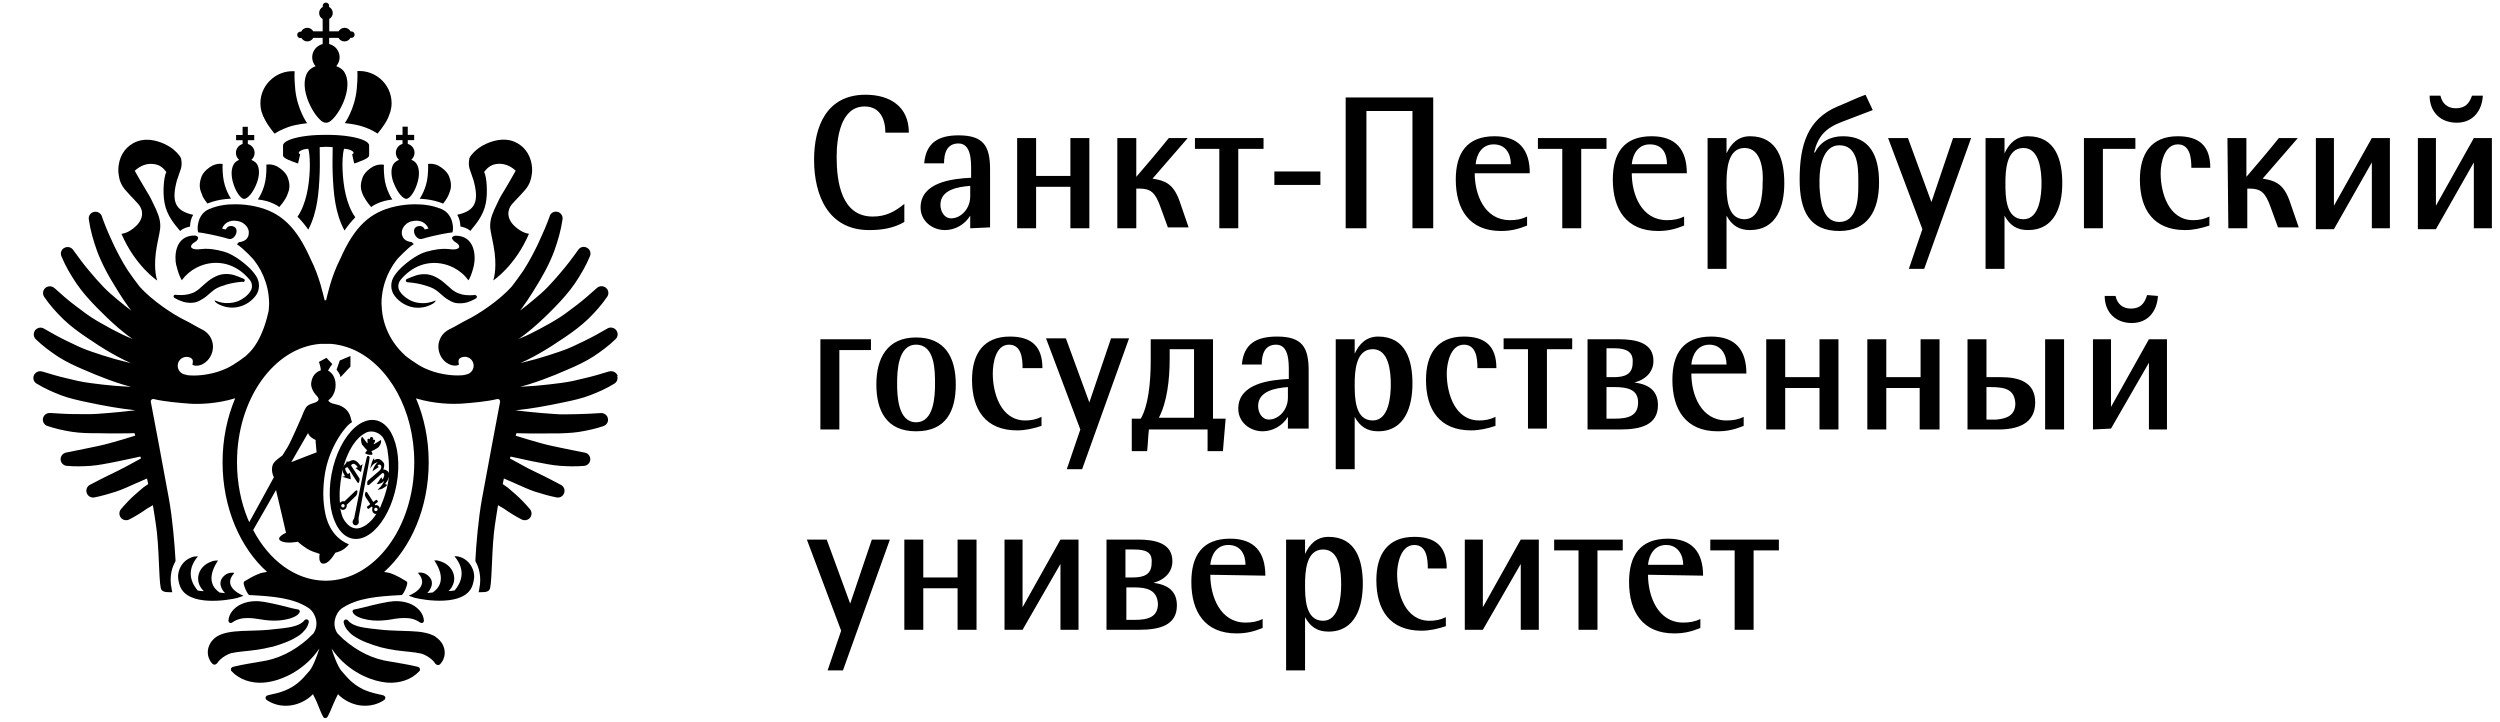 <svg width="284" height="82" viewBox="0 0 284 82" fill="none" xmlns="http://www.w3.org/2000/svg">
<path d="M100.579 15.068C100.579 13.53 99.964 12.095 98.221 12.095C95.453 12.095 95.043 15.785 95.043 17.835C95.043 20.602 95.555 24.6 99.144 24.6C100.579 24.6 101.604 24.087 102.732 23.165V25.215C101.502 25.933 100.169 26.137 98.734 26.137C94.12 26.137 92.479 22.242 92.479 18.142C92.479 14.35 93.915 10.762 98.323 10.762C101.092 10.762 103.245 12.095 103.245 15.068H100.579ZM110.217 25.933V24.497C109.601 25.523 108.474 26.137 107.346 26.137C105.91 26.137 104.578 25.113 104.578 23.575C104.578 20.705 108.166 20.295 110.319 20.192V19.27C110.319 18.245 110.319 16.297 108.884 16.297C107.551 16.297 107.243 17.425 107.243 18.552H104.988C105.193 16.195 106.628 15.375 108.884 15.375C111.754 15.375 112.472 16.605 112.472 19.27V25.83L110.217 25.933ZM110.217 21.115C108.884 21.218 106.833 21.525 106.833 23.267C106.833 23.985 107.243 24.805 108.064 24.805C108.371 24.805 108.679 24.703 108.884 24.6C109.704 24.19 110.217 23.267 110.217 22.345V21.115ZM121.597 25.933V21.218H117.701V25.933H115.548V15.682H117.701V19.988H121.597V15.682H123.75V25.933H121.597ZM126.928 15.682H129.082V20.09C130.312 18.655 131.542 17.22 132.773 15.682H134.926L130.927 20.295C132.26 20.5 133.285 20.808 134.003 22.858L135.028 25.83H132.67L131.85 23.575C131.235 21.832 130.722 21.422 129.389 21.422H129.082V25.933H126.928V15.682ZM140.667 16.913V25.933H138.514V16.913H135.746V15.682H143.538V16.913H140.667ZM144.768 19.475H149.997V21.012H144.768V19.475ZM160.455 25.933V12.607H155.226V25.933H152.868V11.07H162.813V25.933H160.455ZM167.529 19.68C167.529 22.14 168.657 25.01 171.528 25.01C172.245 25.01 172.861 24.907 173.476 24.6V25.625C172.451 26.035 171.63 26.24 170.502 26.24C166.914 26.24 165.376 23.78 165.376 20.398C165.376 17.425 166.606 15.477 169.785 15.477C172.553 15.477 173.783 17.015 173.783 19.68H167.529ZM169.682 16.4C168.349 16.4 167.734 17.527 167.632 18.655H171.63C171.63 17.425 171.015 16.4 169.682 16.4ZM179.627 16.913V25.933H177.474V16.913H174.706V15.682H182.498V16.913H179.627ZM185.369 19.68C185.369 22.14 186.497 25.01 189.367 25.01C190.085 25.01 190.7 24.907 191.315 24.6V25.625C190.29 26.035 189.47 26.24 188.342 26.24C184.754 26.24 183.216 23.78 183.216 20.398C183.216 17.425 184.446 15.477 187.625 15.477C190.393 15.477 191.623 17.015 191.623 19.68H185.369ZM187.419 16.4C186.087 16.4 185.471 17.527 185.369 18.655H189.367C189.367 17.425 188.855 16.4 187.419 16.4ZM198.8 26.137C197.57 26.137 196.749 25.625 196.134 24.497V30.545H193.981V15.682H196.134V17.425C196.647 16.297 197.467 15.477 198.8 15.477C201.978 15.477 202.696 18.245 202.696 20.808C202.696 23.37 201.876 26.137 198.8 26.137ZM198.185 16.81C196.237 16.81 196.134 19.372 196.134 20.808C196.134 22.242 196.134 24.907 198.185 24.907C200.03 24.907 200.235 22.14 200.235 20.808C200.338 19.475 200.133 16.81 198.185 16.81ZM212.744 12.505L209.258 13.838C207.31 14.555 206.489 15.58 206.079 17.323H206.182C206.797 16.093 207.925 15.477 209.36 15.477C212.436 15.477 213.461 17.733 213.461 20.705C213.461 23.985 212.128 26.24 208.95 26.24C205.567 26.24 204.439 23.985 204.439 20.398C204.439 16.4 205.362 13.53 208.745 12.095C209.77 11.685 210.796 11.172 211.923 10.762L212.744 12.505ZM208.95 25.215C210.898 25.215 211.103 22.755 211.103 21.218V20.398C211.103 18.86 211.001 16.503 208.95 16.503C207.105 16.503 206.695 18.962 206.695 20.398V21.218C206.797 22.755 207.002 25.215 208.95 25.215ZM218.588 30.545H216.845L218.383 26.035L214.487 15.682H216.742L219.408 22.96L221.869 15.682H223.919L218.588 30.545ZM230.378 26.137C229.148 26.137 228.328 25.625 227.713 24.497V30.545H225.56V15.682H227.713V17.425C228.225 16.297 229.045 15.477 230.378 15.477C233.557 15.477 234.274 18.245 234.274 20.808C234.274 23.37 233.454 26.137 230.378 26.137ZM229.866 16.81C227.918 16.81 227.815 19.372 227.815 20.808C227.815 22.242 227.815 24.907 229.866 24.907C231.711 24.907 231.916 22.14 231.916 20.808C231.916 19.475 231.711 16.81 229.866 16.81ZM242.579 15.682V16.913H238.888V25.933H236.735V15.682H242.579ZM248.936 19.065C248.936 18.04 248.833 16.4 247.398 16.4C245.86 16.4 245.45 18.552 245.45 19.68C245.45 21.935 246.373 25.01 249.141 25.01C249.756 25.01 250.371 24.907 250.986 24.6V25.625C250.063 25.933 249.141 26.137 248.218 26.137C244.63 26.137 243.092 23.78 243.092 20.398C243.092 17.527 244.322 15.477 247.398 15.477C249.858 15.477 251.089 16.605 251.089 19.065H248.936ZM253.037 15.682H255.19V20.09C256.42 18.655 257.651 17.22 258.881 15.682H261.034L257.035 20.295C258.368 20.5 259.393 20.808 260.111 22.858L261.136 25.83H258.778L257.958 23.575C257.343 21.832 256.83 21.422 255.497 21.422H255.292V25.933H253.139L253.037 15.682ZM263.084 25.933V15.682H265.135V23.37L269.441 15.682H271.492V25.933H269.441V18.45L265.135 26.035H263.084M274.67 25.933V15.682H276.721V23.37L281.027 15.682H283.077V25.933H281.027V18.45L276.721 26.035H274.67V25.933ZM282.052 10.865C281.949 12.607 280.924 13.94 279.079 13.94C277.233 13.94 276.003 12.71 276.003 10.865H277.233C277.438 11.787 278.053 12.3 278.976 12.3C280.001 12.3 280.514 11.787 280.822 10.865H282.052ZM98.939 38.54V39.77H95.35V48.79H93.197V38.54H98.939ZM104.065 48.995C100.682 48.995 99.554 46.638 99.554 43.665C99.554 40.693 100.784 38.335 104.065 38.335C107.346 38.335 108.576 40.59 108.576 43.665C108.576 46.74 107.448 48.995 104.065 48.995ZM104.065 39.155C102.014 39.155 101.912 42.127 101.912 43.562C101.912 44.998 102.014 47.97 104.065 47.97C106.115 47.97 106.218 44.998 106.218 43.562C106.218 42.127 106.218 39.155 104.065 39.155ZM116.163 41.82C116.163 40.795 116.061 39.155 114.625 39.155C113.087 39.155 112.78 41.307 112.78 42.435C112.78 44.69 113.702 47.765 116.471 47.765C117.086 47.765 117.701 47.663 118.316 47.355V48.38C117.393 48.688 116.471 48.892 115.548 48.892C111.96 48.892 110.422 46.535 110.422 43.153C110.422 40.282 111.652 38.233 114.728 38.233C117.188 38.233 118.419 39.36 118.419 41.82H116.163ZM122.93 53.3H121.187L122.725 48.79L118.829 38.438H121.084L123.75 45.715L126.211 38.438H128.261L122.93 53.3ZM130.517 48.79C130.414 49.61 130.414 50.43 130.312 51.25H128.569V47.56H129.594C130.414 46.125 130.722 43.665 130.722 40.898V38.54H137.796V47.56H139.232L138.924 51.25H137.181V48.79H130.517ZM132.875 39.667V40.795C132.875 43.153 132.567 45.715 131.645 47.458H135.643V39.667H132.875ZM146.306 48.79V47.355C145.691 48.38 144.563 48.995 143.435 48.995C142 48.995 140.667 47.97 140.667 46.432C140.667 43.562 144.256 43.153 146.409 43.05V42.127C146.409 41.102 146.409 39.155 144.973 39.155C143.64 39.155 143.333 40.282 143.333 41.41H141.077C141.282 39.053 142.718 38.233 145.076 38.233C147.947 38.233 148.664 39.462 148.664 42.127V48.688H146.306V48.79ZM146.306 43.972C144.973 44.075 142.923 44.383 142.923 46.125C142.923 46.843 143.333 47.663 144.153 47.663C144.461 47.663 144.768 47.56 144.973 47.458C145.793 47.047 146.306 46.125 146.306 45.203V43.972ZM156.559 48.995C155.328 48.995 154.508 48.483 153.893 47.355V53.3H151.74V38.54H153.893V40.18C154.406 39.053 155.226 38.233 156.559 38.233C159.737 38.233 160.455 41 160.455 43.562C160.455 46.125 159.635 48.995 156.559 48.995ZM155.944 39.667C153.996 39.667 153.893 42.23 153.893 43.665C153.893 45.1 153.893 47.765 155.944 47.765C157.789 47.765 157.994 44.998 157.994 43.665C157.994 42.23 157.789 39.667 155.944 39.667ZM167.837 41.82C167.837 40.795 167.734 39.155 166.299 39.155C164.761 39.155 164.351 41.307 164.351 42.435C164.351 44.69 165.274 47.765 168.042 47.765C168.657 47.765 169.272 47.663 169.887 47.355V48.38C168.965 48.688 168.042 48.892 167.119 48.892C163.531 48.892 161.993 46.535 161.993 43.153C161.993 40.282 163.223 38.233 166.299 38.233C168.76 38.233 169.99 39.36 169.99 41.82H167.837ZM175.731 39.667V48.688H173.578V39.667H170.81V38.438H178.602V39.667H175.731ZM184.036 48.79H180.345V38.54H183.934C185.882 38.54 187.83 38.95 187.83 41C187.83 42.127 187.112 43.05 185.677 43.46C187.419 43.665 188.342 44.485 188.342 46.023C188.342 48.278 186.394 48.79 184.036 48.79ZM183.421 39.565H182.498V42.845H183.318C184.549 42.845 185.471 42.538 185.471 41.205C185.574 39.975 184.754 39.565 183.421 39.565ZM183.421 43.972H182.498V47.56H183.421C184.959 47.56 186.087 47.252 186.087 45.715C186.087 44.28 184.959 43.972 183.421 43.972ZM192.136 42.435C192.136 44.895 193.264 47.765 196.134 47.765C196.852 47.765 197.467 47.663 198.082 47.355V48.38C197.057 48.79 196.237 48.995 195.109 48.995C191.521 48.995 189.983 46.535 189.983 43.153C189.983 40.18 191.213 38.233 194.391 38.233C197.16 38.233 198.39 39.77 198.39 42.435H192.136ZM194.186 39.155C192.853 39.155 192.238 40.282 192.136 41.41H196.134C196.134 40.282 195.519 39.155 194.186 39.155ZM206.695 48.79V44.075H202.799V48.79H200.645V38.54H202.799V42.845H206.695V38.54H208.848V48.79H206.695ZM218.075 48.79V44.075H214.282V48.79H212.128V38.54H214.282V42.845H218.178V38.54H220.331V48.79H218.075ZM225.662 38.54V42.845H227.302C229.456 42.845 231.199 43.46 231.199 45.715C231.199 48.175 229.148 48.79 226.995 48.79H223.509V38.54H225.662ZM226.072 43.972H225.662V47.663H226.79C228.02 47.56 228.943 47.15 228.943 45.818C228.84 44.178 227.713 43.972 226.072 43.972ZM232.326 38.54H234.479V48.79H232.326V38.54ZM237.76 48.79V38.54H239.811V46.227L244.117 38.54H246.167V48.79H244.117V41.205L239.811 48.688L237.76 48.79ZM245.142 33.62C245.04 35.362 244.014 36.695 242.169 36.695C240.323 36.695 239.093 35.465 239.093 33.62H240.323C240.528 34.542 241.144 35.055 242.066 35.055C243.092 35.055 243.604 34.542 243.912 33.517L245.142 33.62ZM95.76 76.157H94.017L95.555 71.647L91.659 61.295H93.915L96.581 68.573L99.041 61.295H101.092L95.76 76.157ZM108.781 71.545V66.83H104.885V71.545H102.732V61.295H104.885V65.6H108.781V61.295H110.934V71.545H108.781ZM114.113 71.545V61.295H116.163V68.983L120.469 61.295H122.52V71.545H120.469V64.062L116.163 71.545H114.113ZM129.389 71.545H125.698V61.295H129.287C131.235 61.295 133.183 61.705 133.183 63.755C133.183 64.882 132.465 65.805 131.03 66.215C132.773 66.42 133.695 67.24 133.695 68.778C133.695 71.032 131.747 71.545 129.389 71.545ZM128.774 62.422H127.851V65.6H128.671C129.902 65.6 130.825 65.293 130.825 63.96C130.927 62.73 130.209 62.422 128.774 62.422ZM128.877 66.728H127.954V70.418H128.877C130.414 70.418 131.542 70.11 131.542 68.573C131.44 67.035 130.312 66.728 128.877 66.728ZM137.489 65.293C137.489 67.752 138.617 70.725 141.487 70.725C142.205 70.725 142.82 70.623 143.435 70.315V71.34C142.41 71.75 141.59 71.955 140.462 71.955C136.874 71.955 135.336 69.495 135.336 66.112C135.336 63.14 136.566 61.193 139.744 61.193C142.513 61.193 143.743 62.73 143.743 65.395L137.489 65.293ZM139.539 61.91C138.206 61.91 137.591 63.038 137.489 64.165H141.487C141.487 63.038 140.975 61.91 139.539 61.91ZM150.92 71.75C149.689 71.75 148.869 71.237 148.254 70.11V76.157H146.101V61.295H148.254V62.935C148.767 61.807 149.587 60.987 150.92 60.987C154.098 60.987 154.816 63.755 154.816 66.317C154.816 68.88 153.996 71.75 150.92 71.75ZM150.305 62.422C148.357 62.422 148.254 64.985 148.254 66.42C148.254 67.855 148.254 70.52 150.305 70.52C152.15 70.52 152.355 67.752 152.355 66.42C152.355 65.088 152.253 62.422 150.305 62.422ZM162.198 64.575C162.198 63.55 162.095 61.91 160.66 61.91C159.122 61.91 158.712 64.062 158.712 65.19C158.712 67.445 159.635 70.52 162.403 70.52C163.018 70.52 163.633 70.418 164.248 70.11V71.135C163.326 71.442 162.403 71.647 161.48 71.647C157.892 71.647 156.354 69.29 156.354 65.907C156.354 63.038 157.584 60.987 160.66 60.987C163.121 60.987 164.351 62.115 164.351 64.575H162.198ZM166.401 71.545V61.295H168.452V68.983L172.758 61.295H174.809V71.545H172.758V64.062L168.452 71.545H166.401ZM181.473 62.525V71.545H179.32V62.525H176.552V61.295H184.344V62.525H181.473ZM187.214 65.293C187.214 67.752 188.342 70.725 191.213 70.725C191.931 70.725 192.546 70.623 193.161 70.315V71.34C192.136 71.75 191.315 71.955 190.188 71.955C186.599 71.955 185.061 69.495 185.061 66.112C185.061 63.14 186.292 61.193 189.47 61.193C192.238 61.193 193.469 62.73 193.469 65.395L187.214 65.293ZM189.265 61.91C187.932 61.91 187.317 63.038 187.214 64.165H191.213C191.213 63.038 190.598 61.91 189.265 61.91ZM199.21 62.525V71.545H197.057V62.525H194.289V61.295H202.081V62.525H199.21Z" fill="black"/>
<path d="M29.948 13.274C29.969 13.335 30 13.386 30.02 13.438C30.44 14.329 31.199 15.18 31.199 15.18C31.199 15.18 31.199 15.18 31.209 15.18C31.209 15.18 31.322 15.098 31.537 14.975C31.609 14.934 31.701 14.883 31.804 14.832C32.05 14.709 32.358 14.575 32.747 14.432C33.67 14.104 34.89 14.002 34.89 14.002C34.89 14.002 33.752 12.413 33.537 10.117C33.414 8.815 33.465 8.139 33.475 8.098C33.393 8.098 33.321 8.087 33.239 8.087C32.368 8.087 31.578 8.395 30.953 8.897C30.933 8.907 30.922 8.918 30.902 8.938C30.092 9.604 29.579 10.619 29.579 11.746C29.579 12.064 29.62 12.361 29.702 12.659C29.764 12.843 29.846 13.079 29.928 13.284L29.948 13.274Z" fill="black"/>
<path d="M51.94 24.395C52.309 24.989 52.299 25.727 52.299 25.727C52.299 25.727 53.058 25.861 53.427 26.23C53.427 26.23 53.488 26.168 53.488 26.158C53.991 25.533 54.924 24.518 55.2 23.032C55.416 21.822 55.283 20.131 55.026 19.598C55.026 19.578 55.006 19.547 54.995 19.537C55.242 19.26 55.641 18.604 56.739 18.604C57.149 18.604 57.507 18.716 57.805 18.85C58.287 19.085 58.584 19.393 58.584 19.393C58.584 19.393 57.63 21.095 57.128 21.894C56.872 22.304 56.687 22.632 56.175 23.759C55.744 24.703 55.631 25.328 55.703 26.004C55.764 26.568 56.062 27.654 56.195 28.741C56.441 30.832 56.031 31.847 56.031 31.847C56.031 31.847 56.041 31.847 56.051 31.826V31.847C56.051 31.847 58.533 30.207 60.091 26.558C60.091 26.558 60.081 26.558 60.071 26.558C59.783 26.506 59.548 26.424 59.343 26.322C59.138 26.22 58.953 26.086 58.758 25.943C57.374 24.887 57.682 23.759 58.133 23.227C58.266 23.073 58.389 22.929 58.533 22.786C58.881 22.417 59.261 22.038 59.65 21.576C60.153 20.992 60.327 20.408 60.399 19.895C60.419 19.721 60.45 19.537 60.45 19.362C60.45 17.825 59.702 16.779 58.758 16.256C58.44 16.082 58.102 15.959 57.764 15.908C56.697 15.723 55.406 16.123 54.452 16.769C54.093 17.015 53.488 17.558 53.324 17.979C53.119 19.014 53.427 19.28 53.745 20.346C53.745 20.367 53.765 20.387 53.775 20.408C54.432 22.786 54.093 23.944 51.94 24.395Z" fill="black"/>
<path d="M41.308 22.273C41.585 22.868 42.098 23.442 42.098 23.442L42.169 23.514C42.169 23.514 42.446 23.267 43.184 22.98C43.789 22.745 44.569 22.663 44.569 22.663C44.569 22.663 43.8 21.597 43.656 20.07C43.574 19.178 43.605 18.716 43.615 18.716C43.615 18.716 43.605 18.716 43.595 18.716C43.205 18.645 42.805 18.716 42.436 18.891C42.18 19.034 41.954 19.188 41.77 19.362C41.442 19.66 41.216 19.988 41.134 20.336C41.001 20.715 40.949 21.125 41.031 21.556C41.031 21.597 41.175 22.038 41.288 22.284L41.308 22.273Z" fill="black"/>
<path d="M44.692 20.695C45.02 21.617 45.573 22.386 45.994 22.55C46.055 22.581 46.117 22.591 46.178 22.591C46.619 22.54 47.193 21.658 47.47 20.582C47.737 19.578 47.552 18.727 47.111 18.368C47.009 18.296 46.896 18.224 46.783 18.173C46.763 18.173 46.742 18.163 46.722 18.153C46.937 17.958 47.091 17.681 47.091 17.363C47.091 16.872 46.773 16.472 46.322 16.349V15.918H47.05V15.324H46.322V14.391H45.727V15.324H44.989V15.918H45.727V16.349C45.286 16.472 44.968 16.872 44.968 17.363C44.968 17.671 45.102 17.958 45.327 18.153C45.153 18.235 44.989 18.337 44.845 18.46C44.435 18.85 44.333 19.711 44.681 20.695H44.692Z" fill="black"/>
<path d="M47.675 22.581C47.675 22.581 48.977 22.581 50.279 23.104C50.3 23.104 50.32 23.124 50.341 23.134C50.515 22.909 50.771 22.56 50.935 22.201C51.048 21.956 51.181 21.515 51.192 21.474C51.274 21.043 51.222 20.633 51.089 20.254C51.007 19.905 50.782 19.578 50.453 19.28C50.269 19.116 50.043 18.952 49.787 18.809C49.418 18.634 49.018 18.563 48.629 18.624C48.629 18.624 48.67 19.096 48.587 19.977C48.444 21.515 47.675 22.57 47.675 22.57C47.675 22.57 47.685 22.57 47.696 22.57L47.675 22.581Z" fill="black"/>
<path d="M39.196 13.991C39.196 13.991 40.416 14.094 41.339 14.422C41.728 14.555 42.046 14.698 42.282 14.822C42.385 14.873 42.467 14.924 42.549 14.965C42.774 15.088 42.877 15.17 42.877 15.17H42.887C42.887 15.17 43.656 14.309 44.066 13.428C44.087 13.376 44.117 13.325 44.138 13.264C44.22 13.059 44.302 12.823 44.363 12.638C44.435 12.351 44.486 12.044 44.486 11.726C44.486 10.598 43.974 9.584 43.164 8.917C43.154 8.907 43.133 8.897 43.113 8.876C42.487 8.374 41.688 8.067 40.826 8.067C40.744 8.067 40.672 8.067 40.59 8.077C40.601 8.118 40.652 8.794 40.529 10.096C40.314 12.392 39.175 13.981 39.175 13.981L39.196 13.991Z" fill="black"/>
<path d="M40.006 17.517C40.006 17.517 40.15 18.235 40.232 18.552H40.324C40.867 18.337 41.934 18.009 41.934 17.661V16.523C41.934 16.318 41.729 16.123 41.359 15.949C40.611 15.601 39.196 15.354 37.587 15.324H36.654C34.993 15.334 33.506 15.59 32.737 15.949C32.368 16.123 32.153 16.318 32.153 16.523V17.661C32.153 18.02 33.229 18.337 33.773 18.552H33.865C33.947 18.235 34.101 17.517 34.101 17.517C34.101 17.517 33.988 17.466 33.957 17.425C33.895 17.282 34.008 17.2 34.213 17.087C34.418 16.974 34.746 16.913 35.023 16.902C35.198 17.527 35.218 18.512 35.187 19.352C35.116 21.043 34.798 23.175 33.793 24.62C34.172 24.989 34.593 25.471 35.023 26.086C36.059 24.087 36.223 21.904 36.315 19.66C36.356 18.665 36.315 17.507 36.315 16.718C36.407 16.718 36.736 16.677 37.053 16.677C37.371 16.677 37.689 16.718 37.792 16.718C37.792 17.507 37.751 18.665 37.792 19.66C37.884 21.945 38.048 24.169 39.135 26.189C39.535 25.615 39.914 25.143 40.283 24.774C40.314 24.744 40.334 24.703 40.355 24.672C39.319 23.227 38.991 21.064 38.919 19.352C38.878 18.512 38.909 17.527 39.083 16.902C39.36 16.913 39.699 16.974 39.893 17.087C40.098 17.2 40.211 17.282 40.15 17.425C40.129 17.476 40.006 17.517 40.006 17.517Z" fill="black"/>
<path d="M54.032 33.507C54.032 33.507 54.032 33.507 54.022 33.507C54.001 33.507 53.991 33.507 53.97 33.507H53.94C53.878 33.507 53.827 33.517 53.765 33.528C53.171 33.569 52.596 33.528 52.114 33.333C51.848 33.241 51.612 33.087 51.387 32.933C51.335 32.892 50.73 32.359 50.618 32.257C50.177 31.847 49.346 31.242 48.495 31.16C47.532 31.068 46.916 31.416 46.219 31.693C46.158 31.724 46.106 31.785 46.096 31.857C46.096 31.939 46.137 32.011 46.209 32.041C46.23 32.052 46.26 32.062 46.291 32.062C46.978 32.113 47.634 32.226 48.249 32.41C48.711 32.554 49.162 32.697 49.521 32.954C49.992 33.292 50.402 33.722 50.679 33.897C51.028 34.122 51.346 34.337 51.756 34.419C52.186 34.491 52.627 34.461 53.037 34.358C53.058 34.358 53.078 34.348 53.089 34.337C53.201 34.307 53.304 34.266 53.406 34.225C53.55 34.163 53.693 34.102 53.827 34.03C53.827 34.03 53.837 34.03 53.847 34.03C53.929 33.979 54.022 33.938 54.104 33.876C54.155 33.835 54.186 33.774 54.175 33.712C54.175 33.63 54.104 33.559 54.022 33.548L54.032 33.507Z" fill="black"/>
<path d="M51.376 27.122C51.417 27.255 51.561 27.409 51.725 27.501C52.238 27.798 52.422 28.239 51.653 28.331C51.089 28.392 50.505 28.023 48.424 28.598C47.204 28.936 45.768 30.166 45.266 30.73C45.112 30.904 44.948 31.109 44.804 31.324C44.323 32.021 44.323 32.954 44.845 33.63C45.153 34.03 45.502 34.286 45.604 34.358C47.429 35.598 49.141 34.573 49.336 34.379C49.49 34.225 49.5 34.173 49.469 34.133C49.469 34.133 49.469 34.133 49.459 34.133C49.459 34.133 48.875 34.44 48.065 34.44C47.603 34.44 47.132 34.358 46.742 34.184C46.455 34.05 45.799 33.702 45.409 33.077C45.153 32.677 45.215 32.154 45.512 31.785C45.819 31.416 46.189 31.068 46.537 30.811C47.316 30.238 48.219 29.889 49.264 29.869C49.285 29.869 49.316 29.869 49.336 29.869C49.859 29.869 50.361 29.961 50.833 30.114C51.069 30.197 51.305 30.289 51.52 30.401C52.186 30.74 52.771 31.232 53.212 31.837C53.212 31.837 53.212 31.837 53.222 31.847C53.396 31.56 53.581 31.119 53.745 30.514C53.776 30.412 53.806 30.299 53.827 30.176C54.063 29.151 53.991 26.773 51.735 26.773C51.694 26.773 51.653 26.794 51.612 26.804C51.376 26.865 51.315 26.998 51.356 27.132L51.376 27.122Z" fill="black"/>
<path d="M14.241 21.587C14.641 22.048 15.01 22.427 15.359 22.796C15.492 22.939 15.625 23.093 15.758 23.237C16.21 23.77 16.517 24.897 15.133 25.953C14.938 26.096 14.754 26.23 14.549 26.332C14.344 26.435 14.108 26.517 13.821 26.568C13.821 26.568 13.81 26.568 13.8 26.568C15.369 30.217 17.84 31.857 17.84 31.857V31.837C17.85 31.837 17.86 31.857 17.86 31.857C17.86 31.857 17.45 30.832 17.696 28.751C17.83 27.665 18.127 26.578 18.188 26.015C18.26 25.338 18.147 24.713 17.717 23.77C17.204 22.642 17.02 22.314 16.763 21.904C16.261 21.095 15.307 19.403 15.307 19.403C15.307 19.403 15.605 19.096 16.087 18.86C16.384 18.716 16.743 18.614 17.153 18.614C18.26 18.614 18.66 19.26 18.896 19.547C18.896 19.567 18.875 19.588 18.865 19.608C18.609 20.151 18.465 21.843 18.691 23.042C18.957 24.528 19.89 25.543 20.403 26.168C20.403 26.178 20.465 26.24 20.465 26.24C20.834 25.871 21.582 25.738 21.592 25.738C21.592 25.738 21.572 25 21.951 24.405C19.808 23.954 19.47 22.796 20.116 20.418C20.116 20.398 20.136 20.377 20.147 20.357C20.465 19.291 20.772 19.024 20.567 17.989C20.403 17.579 19.798 17.025 19.439 16.779C18.486 16.134 17.194 15.734 16.128 15.918C15.789 15.98 15.451 16.093 15.133 16.267C14.18 16.79 13.441 17.835 13.441 19.372C13.441 19.557 13.462 19.731 13.493 19.905C13.554 20.418 13.739 21.002 14.241 21.587Z" fill="black"/>
<path d="M29.323 22.663C29.323 22.663 30.102 22.745 30.707 22.98C31.445 23.267 31.722 23.514 31.722 23.514L31.794 23.442C31.794 23.442 32.306 22.868 32.583 22.273C32.696 22.027 32.829 21.587 32.839 21.546C32.922 21.115 32.87 20.705 32.737 20.326C32.655 19.977 32.429 19.649 32.101 19.352C31.917 19.188 31.691 19.024 31.435 18.881C31.066 18.706 30.666 18.634 30.276 18.696C30.276 18.696 30.266 18.696 30.256 18.696C30.256 18.696 30.297 19.168 30.215 20.049C30.071 21.587 29.302 22.642 29.302 22.642L29.323 22.663Z" fill="black"/>
<path d="M27.723 22.591C27.785 22.591 27.846 22.57 27.908 22.55C28.328 22.386 28.882 21.617 29.21 20.695C29.558 19.711 29.456 18.85 29.046 18.46C28.902 18.337 28.738 18.235 28.554 18.163C28.779 17.968 28.923 17.692 28.923 17.374C28.923 16.882 28.605 16.482 28.154 16.359V15.928H28.882V15.334H28.154V14.401H27.559V15.334H26.821V15.928H27.559V16.359C27.118 16.482 26.8 16.882 26.8 17.374C26.8 17.692 26.944 17.968 27.17 18.163C27.149 18.163 27.129 18.173 27.118 18.183C27.006 18.235 26.893 18.296 26.79 18.378C26.349 18.737 26.175 19.578 26.431 20.592C26.708 21.669 27.293 22.55 27.723 22.601V22.591Z" fill="black"/>
<path d="M22.966 22.191C23.13 22.55 23.386 22.898 23.561 23.124C23.581 23.114 23.602 23.104 23.622 23.093C24.924 22.581 26.226 22.57 26.226 22.57H26.247C26.247 22.57 25.478 21.505 25.334 19.977C25.252 19.085 25.293 18.624 25.293 18.624C24.904 18.563 24.504 18.634 24.135 18.809C23.878 18.952 23.653 19.106 23.468 19.28C23.14 19.578 22.915 19.905 22.833 20.254C22.699 20.633 22.648 21.043 22.73 21.474C22.73 21.515 22.874 21.956 22.986 22.201L22.966 22.191Z" fill="black"/>
<path d="M27.611 32.041C27.611 32.041 27.662 32.031 27.693 32.021C27.764 31.99 27.805 31.919 27.805 31.837C27.805 31.765 27.754 31.703 27.682 31.672C26.985 31.396 26.37 31.047 25.406 31.14C24.545 31.221 23.725 31.826 23.284 32.236C23.171 32.339 22.566 32.872 22.515 32.913C22.29 33.077 22.054 33.23 21.787 33.312C21.305 33.497 20.731 33.548 20.136 33.507C20.085 33.507 20.024 33.497 19.962 33.487H19.931C19.931 33.487 19.901 33.487 19.88 33.487C19.88 33.487 19.88 33.487 19.87 33.487C19.788 33.497 19.726 33.569 19.716 33.651C19.716 33.712 19.737 33.784 19.788 33.815C19.87 33.876 19.952 33.917 20.044 33.968C20.044 33.968 20.054 33.968 20.065 33.968C20.198 34.04 20.331 34.112 20.485 34.163C20.587 34.204 20.7 34.245 20.803 34.276C20.823 34.276 20.844 34.286 20.854 34.297C21.274 34.409 21.715 34.43 22.136 34.358C22.546 34.276 22.853 34.061 23.212 33.835C23.489 33.661 23.899 33.23 24.371 32.892C24.73 32.636 25.191 32.492 25.642 32.349C26.257 32.164 26.913 32.052 27.6 32.001L27.611 32.041Z" fill="black"/>
<path d="M20.044 30.166C20.075 30.289 20.095 30.391 20.126 30.504C20.29 31.119 20.485 31.549 20.649 31.837C20.649 31.837 20.649 31.837 20.659 31.826C21.1 31.221 21.684 30.73 22.351 30.391C22.576 30.279 22.802 30.186 23.038 30.104C23.509 29.951 24.012 29.858 24.535 29.858C24.555 29.858 24.586 29.858 24.606 29.858C25.652 29.879 26.554 30.227 27.334 30.801C27.682 31.058 28.051 31.406 28.359 31.775C28.666 32.144 28.718 32.667 28.461 33.066C28.072 33.692 27.416 34.04 27.129 34.173C26.739 34.348 26.267 34.43 25.806 34.43C24.996 34.43 24.422 34.122 24.412 34.122C24.412 34.122 24.412 34.122 24.401 34.122C24.371 34.163 24.381 34.225 24.535 34.368C24.719 34.553 26.431 35.578 28.267 34.348C28.369 34.276 28.718 34.02 29.025 33.62C29.548 32.954 29.548 32.011 29.066 31.314C28.923 31.099 28.759 30.893 28.605 30.719C28.103 30.155 26.667 28.925 25.447 28.587C23.366 28.013 22.781 28.392 22.218 28.321C21.449 28.229 21.633 27.788 22.146 27.491C22.31 27.398 22.453 27.255 22.494 27.111C22.535 26.978 22.484 26.845 22.238 26.783C22.197 26.783 22.156 26.753 22.115 26.753C19.859 26.753 19.788 29.131 20.023 30.155L20.044 30.166Z" fill="black"/>
<path d="M47.542 65.016V65.036C47.542 65.036 47.552 65.036 47.562 65.036C47.562 65.036 47.562 65.016 47.542 65.016Z" fill="black"/>
<path d="M38.232 41.984C38.304 42.138 38.602 42.373 38.673 42.835C38.673 42.886 39.811 41.636 39.811 41.636V40.436L38.602 40.949L38.232 41.994V41.984Z" fill="black"/>
<path d="M30.85 73.503C31.394 73.359 31.896 73.185 32.429 72.98C32.696 72.877 32.952 72.765 33.219 72.632C33.485 72.498 33.742 72.344 33.998 72.17C34.244 71.996 34.48 71.77 34.675 71.525C34.777 71.401 34.859 71.268 34.931 71.115C34.962 71.043 35.003 70.961 35.023 70.889L35.074 70.694C35.105 70.54 35.023 70.397 34.88 70.366C34.828 70.356 34.767 70.366 34.716 70.376C34.664 70.387 34.623 70.418 34.593 70.459C34.428 70.653 34.254 70.787 34.059 70.889C33.875 70.992 33.67 71.063 33.455 71.125C33.014 71.258 32.532 71.32 32.029 71.381C31.537 71.442 31.004 71.494 30.522 71.545C30.03 71.586 29.538 71.617 29.036 71.627L27.477 71.678C26.934 71.709 26.37 71.74 25.724 71.883C25.478 71.945 25.211 72.016 24.934 72.15C24.842 72.191 24.75 72.242 24.658 72.293C24.299 72.519 23.95 72.877 23.776 73.298C23.591 73.718 23.571 74.128 23.643 74.477C23.725 74.835 23.868 75.132 24.125 75.399C24.227 75.501 24.381 75.532 24.504 75.471C24.545 75.45 24.658 75.358 24.658 75.358C25.109 74.63 26.073 74.241 26.257 74.2C27.036 74.015 28.144 73.974 29.22 73.81C29.764 73.728 30.317 73.626 30.86 73.482L30.85 73.503Z" fill="black"/>
<path d="M25.95 70.499C25.95 70.643 26.052 70.766 26.196 70.776C26.257 70.776 26.309 70.766 26.36 70.735L26.442 70.674C26.565 70.592 26.688 70.52 26.821 70.459C27.211 70.284 27.59 70.223 27.98 70.213C28.503 70.192 29.036 70.264 29.651 70.366C30.317 70.489 31.056 70.54 31.784 70.479C32.153 70.448 32.522 70.376 32.901 70.274C33.086 70.213 33.28 70.151 33.475 70.049C33.475 70.049 33.475 70.049 33.485 70.049C33.66 69.946 33.916 69.823 34.039 69.546C34.09 69.444 34.039 69.311 33.937 69.259C33.916 69.259 33.906 69.249 33.885 69.239C33.885 69.239 33.147 69.106 32.85 69.013L31.917 68.778C31.271 68.624 30.666 68.48 29.979 68.368C29.251 68.245 28.38 68.245 27.58 68.562C27.477 68.603 27.375 68.644 27.283 68.695C26.596 69.044 26.001 69.69 25.95 70.499Z" fill="black"/>
<path d="M27.006 67.906C27.006 67.906 27.467 67.742 27.672 67.681C27.672 67.681 25.14 66.758 26.585 65.129V65.067C26.339 65.036 26.093 65.067 25.878 65.149C25.652 65.241 25.457 65.385 25.293 65.59C24.606 66.441 25.55 67.373 25.57 67.383C25.427 67.373 25.088 67.322 24.945 67.312C24.33 66.891 23.315 65.856 24.77 63.673C24.73 63.673 24.699 63.673 24.658 63.673C24.442 63.673 24.237 63.704 24.043 63.786C23.93 63.827 23.817 63.868 23.714 63.919C22.997 64.267 22.505 64.944 22.505 65.733C22.505 66.051 22.597 66.359 22.74 66.625C22.843 66.82 22.986 66.994 23.151 67.158C23.038 67.158 22.576 67.117 22.464 67.086C21.797 66.317 21.059 64.882 22.484 63.202C22.443 63.202 22.412 63.202 22.371 63.202C22.156 63.202 21.951 63.232 21.756 63.314C21.623 63.365 21.51 63.417 21.397 63.478C20.608 63.929 20.229 64.79 20.229 65.498C20.229 65.815 20.341 66.338 20.464 66.625C21.397 68.911 25.816 68.214 27.006 67.916V67.906Z" fill="black"/>
<path d="M49.459 72.314C49.367 72.252 49.275 72.211 49.182 72.17C48.905 72.037 48.639 71.965 48.393 71.904C47.747 71.75 47.183 71.73 46.64 71.699L45.081 71.647C44.579 71.627 44.076 71.606 43.594 71.566C43.113 71.514 42.58 71.463 42.087 71.401C41.595 71.34 41.103 71.268 40.662 71.145C40.447 71.073 40.242 71.002 40.057 70.909C39.862 70.807 39.688 70.674 39.524 70.479C39.493 70.438 39.452 70.418 39.401 70.397C39.35 70.376 39.299 70.366 39.237 70.387C39.094 70.418 39.012 70.571 39.042 70.715L39.094 70.92C39.114 70.992 39.155 71.073 39.186 71.145C39.258 71.289 39.34 71.422 39.442 71.555C39.637 71.801 39.873 72.027 40.119 72.201C40.375 72.375 40.632 72.529 40.898 72.662C41.154 72.796 41.421 72.908 41.688 73.011C42.221 73.216 42.713 73.38 43.266 73.534C43.82 73.677 44.364 73.779 44.907 73.862C45.983 74.015 47.091 74.067 47.87 74.251C48.054 74.292 49.018 74.681 49.469 75.409C49.469 75.409 49.582 75.501 49.623 75.522C49.746 75.573 49.9 75.553 50.002 75.45C50.259 75.184 50.402 74.876 50.484 74.528C50.556 74.179 50.536 73.759 50.351 73.349C50.177 72.929 49.818 72.57 49.469 72.344L49.459 72.314Z" fill="black"/>
<path d="M40.611 70.049C40.611 70.049 40.611 70.049 40.621 70.049C40.816 70.151 41.011 70.213 41.195 70.274C41.575 70.376 41.944 70.448 42.313 70.479C43.041 70.54 43.789 70.479 44.445 70.366C45.06 70.254 45.594 70.192 46.117 70.213C46.496 70.213 46.886 70.284 47.275 70.459C47.398 70.52 47.521 70.582 47.654 70.674L47.736 70.725H47.747C47.747 70.725 47.849 70.776 47.911 70.776C48.054 70.776 48.167 70.643 48.157 70.499C48.106 69.69 47.511 69.054 46.824 68.695C46.721 68.644 46.629 68.593 46.527 68.562C45.717 68.245 44.855 68.245 44.127 68.368C43.441 68.48 42.836 68.624 42.19 68.778L41.257 69.013C40.959 69.095 40.221 69.239 40.221 69.239C40.201 69.239 40.191 69.239 40.17 69.259C40.068 69.311 40.016 69.433 40.068 69.546C40.191 69.823 40.447 69.956 40.621 70.049H40.611Z" fill="black"/>
<path d="M52.709 63.468C52.596 63.407 52.473 63.345 52.35 63.304C52.156 63.222 51.95 63.181 51.735 63.191C51.694 63.191 51.663 63.191 51.622 63.191C53.048 64.872 52.309 66.307 51.643 67.076C51.53 67.107 51.069 67.138 50.956 67.148C51.12 66.994 51.264 66.82 51.366 66.615C51.51 66.348 51.602 66.041 51.602 65.723C51.602 64.934 51.11 64.257 50.392 63.909C50.29 63.858 50.177 63.816 50.064 63.776C49.869 63.694 49.664 63.653 49.449 63.663C49.408 63.663 49.377 63.663 49.336 63.663C50.792 65.846 49.777 66.881 49.162 67.302C49.018 67.312 48.68 67.363 48.536 67.373C48.557 67.353 49.51 66.43 48.813 65.579C48.649 65.374 48.454 65.231 48.229 65.139C48.003 65.046 47.757 65.026 47.521 65.057C47.521 65.057 47.521 65.067 47.511 65.057V65.118C48.957 66.748 46.424 67.671 46.424 67.671C46.629 67.742 47.06 67.896 47.091 67.906C48.28 68.204 52.699 68.9 53.632 66.615C53.745 66.328 53.868 65.805 53.868 65.487C53.868 64.78 53.478 63.919 52.699 63.468H52.709Z" fill="black"/>
<path d="M44.476 49.231C44.015 48.39 43.379 47.847 42.6 47.724C42.18 47.663 41.759 47.724 41.339 47.908L41.257 47.939C40.939 48.083 40.632 48.288 40.334 48.544C39.124 49.6 38.089 51.557 37.658 53.895C37.248 56.129 37.484 58.2 38.181 59.563C38.642 60.475 39.309 61.08 40.119 61.203C40.919 61.326 41.749 60.967 42.498 60.27C43.656 59.194 44.64 57.287 45.05 55.032C45.471 52.726 45.204 50.584 44.456 49.221L44.476 49.231ZM38.96 53.208C39.422 51.445 40.15 50.471 40.15 50.471C40.56 49.866 41.031 49.425 41.503 49.19C41.882 48.974 42.364 48.954 42.846 49.169C43.092 49.282 43.307 49.456 43.471 49.661C43.502 49.712 43.523 49.743 43.553 49.784C43.584 49.846 43.615 49.907 43.646 49.969C43.81 50.297 43.923 50.645 44.005 51.045C44.005 51.096 44.025 51.137 44.025 51.188C44.199 52.408 44.189 52.583 44.179 53.853C44.179 53.925 44.148 54.407 44.138 54.479C44.076 54.961 43.892 55.965 43.328 57.308C43.164 57.831 42.774 58.312 42.785 58.322C42.128 59.44 41.103 60.106 40.396 60.024C39.873 59.962 39.575 59.665 39.401 59.471C38.909 58.917 38.868 58.609 38.796 58.364C38.632 57.841 38.653 57.574 38.632 57.297C38.499 55.924 38.653 54.909 38.806 53.987C38.827 53.864 38.889 53.556 38.929 53.351C38.929 53.351 38.94 53.279 38.96 53.218" fill="black"/>
<path d="M39.053 53.177C39.063 53.126 39.073 53.075 39.083 53.044L39.053 53.177Z" fill="black"/>
<path d="M70.17 42.712C70.108 42.507 69.965 42.343 69.79 42.261C69.616 42.169 69.411 42.138 69.206 42.199H69.175C68.304 42.466 67.381 42.742 66.479 42.947C66.028 43.06 65.576 43.163 65.135 43.265C64.684 43.358 64.243 43.44 63.762 43.501C62.818 43.624 61.875 43.737 60.922 43.819C60.317 43.87 59.691 43.911 59.086 43.942C59.168 43.921 59.261 43.901 59.353 43.87C59.62 43.798 59.876 43.727 60.132 43.645C60.645 43.48 61.147 43.316 61.639 43.132C62.634 42.773 63.598 42.373 64.551 41.953C65.515 41.543 66.52 41.072 67.412 40.498C68.304 39.903 69.154 39.288 69.934 38.52C70.18 38.284 70.241 37.904 70.057 37.597C69.975 37.453 69.862 37.351 69.729 37.289C69.503 37.177 69.237 37.177 69.011 37.31L68.98 37.331C68.15 37.812 67.268 38.304 66.397 38.724C65.515 39.155 64.664 39.575 63.721 39.893C62.777 40.221 61.824 40.529 60.87 40.795C60.399 40.928 59.917 41.051 59.445 41.164L59.127 41.236C59.363 41.133 59.599 41.031 59.825 40.918C60.347 40.662 60.84 40.395 61.322 40.118C62.295 39.565 63.218 38.96 64.121 38.345C65.053 37.72 65.976 37.033 66.786 36.264C67.596 35.475 68.334 34.655 68.98 33.702C69.175 33.415 69.154 33.026 68.909 32.769C68.837 32.687 68.755 32.626 68.662 32.585C68.396 32.452 68.058 32.492 67.822 32.708L67.791 32.728C67.043 33.405 66.243 34.102 65.433 34.717C64.613 35.342 63.813 35.957 62.921 36.469C62.757 36.572 62.583 36.654 62.419 36.757C61.67 37.177 60.922 37.587 60.163 37.956C60.019 38.028 59.866 38.089 59.722 38.161C59.445 38.284 59.168 38.407 58.892 38.52C58.943 38.489 58.994 38.448 59.045 38.417C59.373 38.191 59.681 37.946 59.978 37.71C60.142 37.577 60.306 37.443 60.471 37.31C61.362 36.551 62.193 35.752 62.982 34.942C62.982 34.932 63.003 34.922 63.013 34.911C63.854 34.05 64.643 33.169 65.31 32.195C65.966 31.211 66.561 30.217 67.022 29.09C67.155 28.772 67.053 28.392 66.755 28.188C66.755 28.188 66.755 28.188 66.745 28.188C66.407 27.942 65.925 28.023 65.689 28.372L65.669 28.403C65.064 29.264 64.387 30.155 63.68 30.976C63.464 31.221 63.259 31.468 63.044 31.713C62.542 32.277 62.029 32.831 61.475 33.323C61.198 33.569 60.911 33.804 60.635 34.04C60.122 34.471 59.609 34.891 59.076 35.281C59.158 35.178 59.24 35.065 59.322 34.963C59.753 34.368 60.163 33.753 60.542 33.148C60.809 32.728 61.065 32.298 61.322 31.867C61.762 31.119 62.172 30.36 62.521 29.581C62.675 29.233 62.829 28.874 62.962 28.515C63.382 27.337 63.721 26.178 63.905 24.907C63.956 24.559 63.751 24.21 63.413 24.087C63.413 24.087 63.413 24.087 63.403 24.087C63.013 23.944 62.572 24.149 62.439 24.549V24.59C62.111 25.492 61.721 26.414 61.301 27.306C61.239 27.45 61.178 27.593 61.106 27.736C60.635 28.71 60.142 29.653 59.568 30.555C59.538 30.607 59.507 30.668 59.466 30.719C59.035 31.355 58.584 31.959 58.123 32.564C56.708 34.143 54.319 35.721 53.027 36.346C52.402 36.654 51.756 37.074 51.11 37.382C51.11 37.382 51.089 37.392 51.079 37.392C50.648 37.607 50.269 37.935 50.054 38.366C50.002 38.478 49.951 38.591 49.91 38.704C49.838 38.909 49.797 39.135 49.797 39.36C49.797 40.19 50.249 40.98 50.925 41.328C51.151 41.451 51.397 41.523 51.663 41.533C51.704 41.533 51.745 41.533 51.786 41.533C52.022 41.513 52.145 41.41 52.145 41.41C52.145 41.41 51.961 40.928 52.238 40.703C52.279 40.672 52.33 40.651 52.381 40.621C52.504 40.559 52.648 40.529 52.801 40.529C52.945 40.529 53.078 40.559 53.191 40.611C53.55 40.764 53.806 41.123 53.806 41.543C53.806 42.056 53.417 42.486 52.925 42.548C52.699 42.64 52.268 42.65 51.992 42.65C51.417 42.65 50.864 42.589 50.32 42.486C49.572 42.353 48.864 42.117 48.198 41.81C47.388 41.441 45.912 40.354 45.932 40.293C44.404 38.878 43.441 36.931 43.359 34.778C43.359 34.676 43.338 34.584 43.338 34.481C43.338 34.173 43.359 33.835 43.4 33.538C43.461 33.005 43.584 32.482 43.748 31.98C44.046 31.078 44.497 30.238 45.071 29.51C45.122 29.438 45.389 29.151 45.727 28.823C45.748 28.802 45.768 28.782 45.789 28.762C45.789 28.762 45.789 28.762 45.799 28.751C46.168 28.382 46.619 27.972 47.009 27.726C46.978 27.706 46.937 27.675 46.896 27.634C46.845 27.583 46.793 27.532 46.773 27.501C46.076 27.429 45.819 27.101 45.707 26.814C45.707 26.814 45.707 26.794 45.707 26.783C45.707 26.763 45.686 26.732 45.676 26.712C45.635 26.609 45.645 26.291 45.655 26.24C45.707 25.984 45.86 25.727 45.994 25.594C46.055 25.523 46.127 25.461 46.188 25.41C46.404 25.246 46.64 25.154 46.896 25.113C46.957 25.102 47.019 25.092 47.091 25.082H47.111C47.767 25.01 48.403 25.297 48.67 25.963L48.26 26.066C48.126 25.779 47.901 25.656 47.644 25.676C47.562 25.676 47.47 25.707 47.367 25.738C47.306 25.758 47.255 25.789 47.214 25.83C46.793 26.189 47.163 27.091 47.747 27.152C47.839 27.152 47.931 27.152 48.034 27.111C48.034 27.111 48.034 27.111 48.044 27.111C48.3 27.009 49.92 26.619 50.895 26.465C51.079 26.435 51.243 26.414 51.376 26.404C51.376 26.404 51.376 26.404 51.387 26.404C51.551 26.127 51.561 24.334 50.146 23.749C49.029 23.288 48.054 23.216 47.173 23.206C46.373 23.206 45.655 23.288 44.907 23.452C42.026 24.087 40.273 25.748 38.673 29.366C37.587 31.498 37.197 33.548 37.043 34.112C37.043 34.112 36.982 34.112 36.879 34.112C36.715 33.507 36.325 31.478 35.259 29.366C33.649 25.758 31.896 24.087 29.015 23.452C28.277 23.288 27.539 23.206 26.739 23.206C25.857 23.206 24.894 23.278 23.766 23.749C22.351 24.334 22.361 26.127 22.525 26.404C22.525 26.404 22.525 26.404 22.535 26.404C22.659 26.404 22.823 26.435 23.017 26.465C23.991 26.619 25.611 27.009 25.868 27.111C25.868 27.111 25.868 27.111 25.878 27.111C25.98 27.152 26.073 27.163 26.165 27.152C26.801 27.081 27.19 25.994 26.544 25.738C26.452 25.697 26.36 25.676 26.267 25.676C26.011 25.656 25.786 25.779 25.652 26.066C25.652 26.066 25.253 25.994 25.232 25.963C25.488 25.287 26.134 25.01 26.79 25.082H26.811C26.872 25.082 26.944 25.102 27.006 25.113C27.344 25.174 27.662 25.317 27.918 25.605C28.051 25.727 28.205 25.984 28.256 26.25C28.267 26.291 28.267 26.619 28.236 26.722C28.236 26.742 28.215 26.763 28.205 26.794C28.205 26.794 28.205 26.814 28.205 26.824C28.093 27.111 27.836 27.439 27.139 27.511C27.108 27.542 27.057 27.593 27.016 27.644C26.975 27.685 26.934 27.726 26.903 27.736C27.313 28.003 27.795 28.454 28.185 28.833C28.523 29.172 28.779 29.459 28.841 29.53C29.415 30.258 29.866 31.099 30.163 32.001C30.328 32.503 30.451 33.026 30.512 33.559C30.543 33.856 30.574 34.204 30.574 34.512C30.574 34.614 30.563 34.717 30.553 34.809C30.553 34.993 30.533 35.168 30.512 35.342C30.317 36.244 29.917 37.71 29.169 38.95C29.128 39.001 29.097 39.063 29.056 39.114H29.067C28.779 39.555 28.451 39.965 28.062 40.303C28.082 40.364 26.606 41.451 25.796 41.82C25.129 42.127 24.422 42.363 23.674 42.496C23.13 42.599 22.576 42.66 22.002 42.66C21.726 42.66 21.295 42.65 21.069 42.558C20.567 42.486 20.188 42.066 20.188 41.553C20.188 41.133 20.444 40.775 20.803 40.621C20.926 40.569 21.059 40.539 21.192 40.539C21.346 40.539 21.48 40.569 21.613 40.631C21.664 40.651 21.715 40.682 21.756 40.713C22.033 40.928 21.849 41.42 21.849 41.42C21.849 41.42 21.982 41.523 22.207 41.543C22.248 41.543 22.279 41.553 22.33 41.543C22.597 41.543 22.853 41.461 23.069 41.338C23.745 40.98 24.196 40.19 24.196 39.37C24.196 39.135 24.155 38.919 24.084 38.714C24.043 38.602 24.002 38.478 23.94 38.376C23.725 37.946 23.345 37.607 22.915 37.402C22.915 37.402 22.894 37.392 22.884 37.392C22.238 37.074 21.602 36.654 20.967 36.357C19.675 35.731 17.286 34.153 15.871 32.575C15.41 31.98 14.959 31.365 14.528 30.73C14.497 30.678 14.467 30.627 14.426 30.566C13.851 29.674 13.359 28.721 12.888 27.747C12.816 27.603 12.765 27.46 12.693 27.316C12.273 26.424 11.893 25.492 11.575 24.6V24.559C11.421 24.169 10.991 23.954 10.591 24.098C10.591 24.098 10.591 24.098 10.581 24.098C10.232 24.221 10.037 24.569 10.089 24.918C10.263 26.189 10.612 27.357 11.032 28.526C11.165 28.884 11.309 29.243 11.473 29.592C11.821 30.371 12.232 31.14 12.672 31.878C12.929 32.308 13.185 32.739 13.452 33.159C13.831 33.774 14.241 34.379 14.672 34.973C14.754 35.075 14.836 35.188 14.918 35.291C14.395 34.901 13.872 34.481 13.359 34.05C13.072 33.815 12.795 33.579 12.519 33.333C11.965 32.841 11.452 32.288 10.95 31.724C10.735 31.478 10.53 31.232 10.314 30.986C9.607 30.166 8.94 29.274 8.325 28.413L8.305 28.382C8.069 28.044 7.587 27.962 7.249 28.198C7.249 28.198 7.249 28.198 7.238 28.198C6.941 28.403 6.839 28.782 6.972 29.1C7.433 30.227 8.028 31.221 8.684 32.206C9.351 33.179 10.14 34.061 10.981 34.922C10.981 34.922 11.001 34.942 11.011 34.953C11.811 35.762 12.631 36.562 13.523 37.32C13.687 37.453 13.851 37.587 14.015 37.72C14.313 37.966 14.62 38.202 14.948 38.427C15 38.458 15.051 38.499 15.102 38.53C14.825 38.417 14.549 38.294 14.272 38.171C14.128 38.099 13.975 38.038 13.831 37.966C13.072 37.597 12.324 37.197 11.575 36.767C11.411 36.675 11.237 36.582 11.073 36.48C10.181 35.967 9.381 35.352 8.561 34.727C7.741 34.112 6.941 33.415 6.203 32.739L6.172 32.718C5.936 32.503 5.608 32.472 5.331 32.595C5.239 32.636 5.157 32.697 5.085 32.779C4.85 33.046 4.829 33.435 5.014 33.712C5.66 34.676 6.408 35.486 7.208 36.275C8.018 37.054 8.94 37.73 9.873 38.355C10.776 38.981 11.709 39.575 12.672 40.129C13.154 40.406 13.657 40.672 14.169 40.928C14.395 41.041 14.631 41.144 14.867 41.246L14.549 41.174C14.077 41.062 13.595 40.938 13.123 40.805C12.17 40.539 11.216 40.231 10.273 39.903C9.33 39.586 8.489 39.165 7.597 38.735C6.716 38.315 5.844 37.822 5.014 37.341L4.983 37.32C4.757 37.187 4.48 37.187 4.265 37.3C4.132 37.361 4.009 37.464 3.937 37.607C3.763 37.915 3.824 38.294 4.06 38.53C4.85 39.298 5.69 39.913 6.582 40.508C7.474 41.082 8.479 41.553 9.443 41.964C10.406 42.384 11.37 42.783 12.354 43.142C12.847 43.327 13.349 43.491 13.862 43.655C14.118 43.737 14.374 43.809 14.641 43.88C14.733 43.901 14.815 43.931 14.908 43.952C14.303 43.921 13.687 43.88 13.072 43.829C12.129 43.747 11.175 43.645 10.232 43.511C9.75 43.45 9.309 43.368 8.858 43.276C8.407 43.173 7.966 43.071 7.515 42.958C6.613 42.753 5.701 42.476 4.819 42.209H4.788C4.583 42.138 4.378 42.169 4.204 42.261C4.029 42.353 3.886 42.507 3.824 42.712C3.722 43.05 3.865 43.398 4.152 43.573C5.034 44.116 5.947 44.516 6.89 44.885C7.823 45.243 8.869 45.469 9.822 45.674C10.786 45.879 11.76 46.074 12.734 46.238C13.616 46.381 14.467 46.514 15.389 46.607C14.836 46.678 14.272 46.74 13.708 46.791C12.806 46.883 11.903 46.955 11.001 47.017C10.776 47.037 10.55 47.037 10.325 47.047H9.679L8.366 47.037C7.485 47.037 6.582 46.965 5.711 46.914H5.68C5.526 46.914 5.372 46.945 5.249 47.017C5.034 47.14 4.88 47.365 4.87 47.632C4.85 47.98 5.065 48.288 5.383 48.39C6.316 48.708 7.228 48.903 8.182 49.056C8.653 49.128 9.135 49.169 9.617 49.19C9.863 49.2 10.099 49.21 10.345 49.21H11.042C11.975 49.241 12.908 49.241 13.841 49.231C14.487 49.231 14.631 49.231 15.277 49.2L15.359 49.487C14.292 49.825 13.564 50.041 12.488 50.338C11.647 50.574 10.858 50.727 10.027 50.901C9.207 51.086 8.356 51.23 7.536 51.404H7.515C7.464 51.424 7.402 51.434 7.351 51.465C7.023 51.599 6.828 51.957 6.9 52.316C6.972 52.654 7.249 52.89 7.577 52.921C8.489 53.003 9.381 52.982 10.284 52.921C11.186 52.859 12.098 52.654 12.949 52.501C13.81 52.337 15.082 52.039 15.943 51.865L16.015 52.08C15.656 52.285 14.887 52.695 14.528 52.89C14.169 53.085 13.821 53.269 13.462 53.444C13.113 53.618 12.754 53.782 12.396 53.966C12.396 53.966 12.396 53.966 12.385 53.966C11.668 54.335 10.929 54.684 10.222 55.073H10.212C9.843 55.278 9.699 55.739 9.904 56.119C10.068 56.416 10.396 56.57 10.714 56.508C11.555 56.344 12.354 56.108 13.165 55.852C13.964 55.586 14.743 55.217 15.502 54.879C15.707 54.786 16.507 54.448 16.702 54.356L16.835 54.991C16.712 55.073 16.261 55.391 16.261 55.391L15.379 56.15C14.795 56.662 14.261 57.236 13.749 57.831C13.472 58.158 13.513 58.64 13.831 58.917C14.077 59.122 14.415 59.153 14.682 59.009C14.682 59.009 14.682 59.009 14.692 59.009C15.4 58.64 16.066 58.23 16.702 57.779L17.368 57.39C17.368 57.39 17.737 59.604 17.829 60.516C18.127 63.365 18.045 66.635 18.352 67.014C18.609 67.332 19.121 67.26 19.573 67.271C19.542 67.158 19.531 67.066 19.501 66.953C19.501 66.943 19.501 66.933 19.501 66.922C19.173 65.395 19.624 64.278 19.911 63.816V63.796C19.911 63.796 19.942 63.694 19.942 63.673C19.839 61.869 19.603 58.948 19.193 56.682C18.537 53.075 17.45 47.283 17.132 45.643C17.112 45.551 17.153 45.459 17.214 45.397C17.286 45.336 17.378 45.305 17.481 45.336C18.588 45.612 20.413 45.776 21.582 45.858C22.464 45.92 24.555 45.91 26.719 45.243C25.806 47.406 25.283 49.877 25.283 52.511C25.283 57.666 27.282 62.228 30.338 64.965C29.979 65.026 29.712 65.077 29.63 65.098C28.841 65.374 28.226 65.774 27.887 65.969C27.887 65.969 27.877 65.979 27.867 65.99C27.846 66 27.816 66.01 27.795 66.02C27.672 66.082 27.672 66.225 27.693 66.359C27.775 66.728 27.98 67.199 28.185 67.476C28.226 67.537 28.277 67.599 28.349 67.599C31.199 67.742 33.301 67.957 34.982 69.023C34.982 69.023 34.992 69.023 35.003 69.034C35.054 69.064 35.095 69.095 35.136 69.126C35.925 69.751 36.254 71.043 35.597 71.965C35.372 72.191 35.146 72.416 34.91 72.632C34.131 73.308 33.28 73.882 32.388 74.312C31.496 74.743 30.563 75.02 29.62 75.153C28.667 75.327 27.723 75.45 26.483 75.748C26.483 75.748 26.401 75.778 26.37 75.799C26.267 75.871 26.206 75.993 26.237 76.117C26.247 76.168 26.278 76.219 26.308 76.25C27.221 77.234 28.564 77.623 29.866 77.552C30.85 77.48 31.804 77.193 32.675 76.772C32.962 76.629 33.25 76.486 33.516 76.311C34.593 75.645 35.526 74.774 36.223 73.749C36.233 73.728 36.254 73.708 36.264 73.687C36.264 73.698 36.264 73.708 36.264 73.718C36.1 74.272 35.577 75.727 35.157 76.209C34.726 76.701 34.336 77.172 33.885 77.541C33.547 77.818 33.198 78.054 32.798 78.249C32.665 78.31 32.532 78.371 32.399 78.433C31.835 78.669 31.178 78.823 30.41 78.987C30.41 78.987 30.338 79.017 30.307 79.038C30.204 79.099 30.153 79.212 30.174 79.335C30.194 79.407 30.225 79.468 30.287 79.509C30.974 79.991 31.835 80.227 32.727 80.165C33.178 80.135 33.629 80.032 34.059 79.858C34.48 79.683 34.88 79.448 35.228 79.161C35.341 79.069 35.444 78.956 35.546 78.853C35.741 79.243 35.956 79.642 36.1 80.032C36.295 80.504 36.459 80.965 36.715 81.436C36.776 81.539 36.9 81.59 36.951 81.58C36.951 81.58 37.156 81.539 37.207 81.436C37.463 80.965 37.648 80.504 37.843 80.032C37.997 79.642 38.202 79.253 38.396 78.853C38.499 78.956 38.591 79.069 38.714 79.161C39.063 79.448 39.463 79.683 39.883 79.858C40.314 80.032 40.765 80.145 41.216 80.165C42.108 80.216 42.969 79.991 43.656 79.509C43.707 79.468 43.748 79.407 43.769 79.335C43.8 79.212 43.738 79.099 43.636 79.038C43.605 79.017 43.574 78.997 43.533 78.987C42.764 78.823 42.108 78.669 41.544 78.433C41.401 78.382 41.267 78.32 41.144 78.249C40.755 78.054 40.396 77.818 40.057 77.541C39.606 77.172 39.217 76.701 38.786 76.209C38.366 75.727 37.833 74.272 37.679 73.718C37.679 73.708 37.679 73.698 37.679 73.687C37.689 73.708 37.709 73.728 37.72 73.749C38.417 74.774 39.35 75.645 40.426 76.311C40.693 76.475 40.98 76.629 41.267 76.772C42.139 77.193 43.092 77.469 44.076 77.552C45.379 77.623 46.722 77.234 47.634 76.25C47.665 76.209 47.696 76.168 47.706 76.117C47.737 75.993 47.675 75.871 47.573 75.799C47.542 75.778 47.501 75.758 47.46 75.748C46.219 75.45 45.276 75.327 44.322 75.153C43.379 75.02 42.446 74.743 41.554 74.312C40.662 73.882 39.811 73.308 39.032 72.632C38.806 72.416 38.571 72.201 38.345 71.965C37.699 71.043 38.017 69.751 38.806 69.126C38.847 69.095 38.899 69.064 38.94 69.034C38.94 69.034 38.95 69.034 38.96 69.023C40.642 67.957 42.744 67.742 45.594 67.599C45.666 67.599 45.717 67.537 45.758 67.476C45.963 67.199 46.168 66.738 46.25 66.359C46.281 66.225 46.27 66.092 46.148 66.02C46.127 66.01 46.096 66 46.076 65.99C46.076 65.99 46.055 65.979 46.055 65.969C45.707 65.764 45.091 65.374 44.302 65.098C44.23 65.077 43.974 65.026 43.636 64.975C46.691 62.238 48.7 57.677 48.7 52.511C48.7 49.877 48.178 47.406 47.255 45.254C49.408 45.91 51.489 45.91 52.361 45.858C53.54 45.776 55.354 45.612 56.462 45.336C56.564 45.315 56.657 45.336 56.728 45.397C56.79 45.459 56.821 45.551 56.81 45.643C56.503 47.283 55.406 53.064 54.749 56.682C54.339 58.948 54.093 61.869 54.001 63.673C54.001 63.694 54.022 63.786 54.032 63.796V63.816C54.309 64.278 54.77 65.405 54.442 66.922C54.442 66.933 54.442 66.943 54.442 66.953C54.421 67.055 54.401 67.158 54.37 67.271C54.831 67.26 55.334 67.332 55.59 67.014C55.898 66.635 55.816 63.355 56.113 60.516C56.205 59.604 56.575 57.4 56.575 57.39L57.241 57.779C57.877 58.23 58.543 58.64 59.25 59.009C59.25 59.009 59.25 59.009 59.261 59.009C59.527 59.153 59.866 59.122 60.112 58.917C60.44 58.64 60.471 58.158 60.194 57.831C59.681 57.226 59.138 56.662 58.563 56.15L57.682 55.391C57.682 55.391 57.231 55.073 57.108 54.991L57.241 54.356C57.446 54.448 58.235 54.786 58.441 54.879C59.199 55.206 59.978 55.586 60.778 55.852C61.588 56.108 62.388 56.344 63.228 56.508C63.546 56.57 63.885 56.426 64.038 56.119C64.243 55.75 64.1 55.288 63.731 55.084H63.721C63.013 54.694 62.275 54.335 61.557 53.966C61.557 53.966 61.557 53.966 61.547 53.966C61.188 53.792 60.84 53.618 60.481 53.444C60.122 53.269 59.763 53.095 59.414 52.89C59.056 52.695 58.287 52.285 57.928 52.08L58 51.865C58.861 52.039 60.122 52.347 60.993 52.501C61.855 52.664 62.757 52.859 63.659 52.921C64.561 52.982 65.453 53.003 66.366 52.921C66.694 52.89 66.971 52.654 67.043 52.316C67.114 51.957 66.919 51.599 66.591 51.465C66.54 51.445 66.489 51.424 66.427 51.414H66.407C65.587 51.24 64.736 51.096 63.915 50.912C63.085 50.737 62.295 50.584 61.455 50.348C60.378 50.051 59.65 49.825 58.584 49.497L58.666 49.21C59.312 49.231 59.456 49.231 60.101 49.241C61.034 49.251 61.967 49.241 62.9 49.231H63.598C63.844 49.221 64.09 49.21 64.326 49.2C64.807 49.179 65.289 49.139 65.761 49.067C66.714 48.913 67.627 48.718 68.56 48.401C68.878 48.288 69.093 47.99 69.073 47.642C69.062 47.376 68.909 47.15 68.693 47.027C68.57 46.955 68.416 46.914 68.263 46.925H68.232C67.36 46.976 66.458 47.037 65.576 47.047L64.264 47.068H63.618C63.382 47.047 63.167 47.037 62.941 47.027C62.039 46.965 61.137 46.894 60.235 46.801C59.671 46.75 59.107 46.678 58.553 46.617C59.476 46.525 60.327 46.392 61.209 46.248C62.183 46.084 63.157 45.889 64.121 45.684C65.074 45.489 66.12 45.254 67.053 44.895C68.006 44.526 68.909 44.126 69.79 43.583C70.077 43.409 70.221 43.06 70.118 42.722L70.17 42.712ZM37.012 65.969C37.012 65.969 36.982 65.969 36.971 65.969C33.578 65.948 30.574 63.673 28.759 60.209C29.6 58.784 31.353 55.668 31.353 55.668C31.517 56.303 32.491 60.526 32.491 60.526C32.491 60.526 31.261 61.059 31.886 61.438C32.511 61.818 33.834 61.541 33.834 61.541C33.834 61.541 34.172 61.849 34.531 62.094C34.962 62.422 35.454 62.658 35.977 62.802C36.172 62.884 36.315 62.925 36.315 62.925C36.315 62.925 36.192 63.509 36.377 63.806C36.448 63.929 36.52 64.032 36.756 64.032C36.828 64.032 36.889 64.011 36.961 63.991C37.166 63.919 37.361 63.755 37.474 63.632C37.761 63.335 37.863 63.13 38.068 62.843C38.068 62.833 38.068 62.812 38.089 62.791C38.591 62.658 39.124 62.474 39.637 61.838C38.407 61.356 37.361 60.229 36.961 58.374C36.818 57.697 36.736 56.959 36.725 56.18C36.725 55.36 36.787 54.51 36.941 53.628C36.941 53.597 36.951 53.566 36.961 53.536C37.535 50.492 39.432 48.165 39.986 47.97C39.811 47.581 39.883 46.586 38.56 46.043C38.273 45.92 37.392 45.869 37.299 45.469C37.72 45.182 38.038 44.649 38.109 44.014C38.212 43.153 37.853 42.384 37.269 42.107C37.412 41.789 37.751 41.359 37.751 41.359L37.084 40.651L36.951 40.723L36.233 41.113C36.233 41.113 36.448 41.738 36.448 42.066C35.874 42.261 35.454 42.702 35.351 43.501C35.3 43.891 35.515 44.495 35.967 44.946C36.202 45.182 36.254 45.387 36.11 45.541C35.782 45.869 35.105 45.787 34.757 46.289C34.541 46.607 34.275 47.345 34.275 47.345C34.111 47.673 33.147 49.979 32.675 50.789C32.552 50.994 32.081 51.742 32.081 51.742C32.081 51.742 31.876 51.886 31.64 52.07C31.445 52.224 31.24 52.408 31.117 52.562C30.758 53.023 30.902 53.864 31.117 54.212L28.318 59.317C28.205 59.081 28.154 58.958 28.154 58.958C27.364 57.041 26.924 54.837 26.924 52.501C26.924 45.346 31.117 39.483 36.387 39.063H37.607C38.191 39.114 38.755 39.227 39.309 39.401C39.596 39.493 39.883 39.596 40.16 39.719C44.158 41.502 47.06 46.556 47.06 52.501C47.06 59.932 42.549 65.969 36.992 65.969H37.012ZM35.977 51.383C35.977 51.383 34.019 52.121 33.086 52.501L34.992 49.19C34.992 49.19 35.085 49.651 35.854 49.979C35.833 50.102 35.967 51.383 35.967 51.383H35.977Z" fill="black"/>
<path d="M34.131 4.325C34.131 4.325 34.203 4.315 34.234 4.305C34.377 4.541 34.613 4.705 34.91 4.705C35.198 4.705 35.454 4.551 35.587 4.305H36.654V5.002C35.977 5.166 35.464 5.781 35.464 6.509C35.464 6.898 35.618 7.257 35.854 7.523C35.597 7.616 35.362 7.749 35.167 7.933C34.552 8.518 34.398 9.768 34.921 11.234C35.29 12.249 35.823 13.089 36.336 13.581C36.571 13.827 36.797 13.94 37.012 13.94H37.064C37.279 13.94 37.504 13.827 37.74 13.581C38.253 13.089 38.796 12.249 39.155 11.234C39.678 9.768 39.524 8.528 38.909 7.933C38.704 7.749 38.458 7.605 38.202 7.513C38.427 7.247 38.581 6.888 38.581 6.509C38.581 5.781 38.079 5.166 37.392 5.002V4.305H38.458C38.581 4.541 38.837 4.705 39.135 4.705C39.432 4.705 39.688 4.541 39.822 4.284C39.852 4.284 39.883 4.305 39.914 4.305C40.119 4.305 40.283 4.141 40.283 3.936C40.283 3.731 40.119 3.567 39.914 3.567C39.893 3.567 39.863 3.567 39.832 3.577C39.699 3.331 39.442 3.157 39.145 3.157C38.858 3.157 38.602 3.321 38.468 3.557H37.402V2.152C37.648 2.009 37.802 1.773 37.802 1.476C37.802 1.179 37.627 0.902 37.371 0.779C37.392 0.738 37.392 0.707 37.392 0.666C37.392 0.461 37.228 0.297 37.023 0.297C36.818 0.297 36.654 0.471 36.654 0.666C36.654 0.707 36.664 0.748 36.684 0.779C36.428 0.902 36.254 1.168 36.254 1.476C36.254 1.783 36.407 2.019 36.654 2.152V3.557H35.587C35.444 3.321 35.198 3.157 34.91 3.157C34.603 3.157 34.326 3.341 34.213 3.598C34.183 3.598 34.162 3.598 34.131 3.598C33.926 3.598 33.762 3.751 33.762 3.967C33.762 4.182 33.937 4.336 34.131 4.336V4.325Z" fill="black"/>
<path d="M44.045 53.546C43.882 53.392 43.697 53.331 43.533 53.331C43.625 53.136 43.687 52.859 43.625 52.664C43.605 52.613 43.574 52.552 43.533 52.511C43.307 52.224 43.123 52.162 43.031 52.142C42.969 52.132 42.672 52.101 42.518 52.306L42.497 52.05C42.374 52.152 42.262 52.48 42.231 52.562C42.169 52.757 42.036 53.239 42.036 53.239C42.405 52.654 42.61 52.583 42.928 52.501C42.651 52.695 42.426 53.136 42.303 53.536L43.041 53.044L42.877 52.931C42.969 52.788 43.061 52.726 43.215 52.818C43.266 52.849 43.307 52.91 43.318 52.992C43.318 53.054 43.318 53.218 43.174 53.413L41.841 54.561C41.739 54.643 41.708 54.725 41.718 55.002C41.718 55.094 41.81 55.196 41.985 55.032L43.41 53.761C43.482 53.7 43.584 53.761 43.615 53.802C43.697 53.925 43.656 54.171 43.441 54.489L43.318 54.212C43.195 54.376 42.969 54.786 42.785 54.991C42.785 54.991 43.154 55.022 43.451 54.797C43.533 54.735 43.594 54.673 43.656 54.612C43.42 55.217 42.877 55.647 42.877 55.647C42.877 55.647 43.246 55.606 43.441 55.504C43.646 55.401 43.84 55.268 44.005 55.084L43.738 54.991C43.871 54.807 44.087 54.581 44.179 54.202C44.251 53.905 44.21 53.69 44.066 53.546H44.045Z" fill="black"/>
<path d="M41.011 53.618L41.185 52.726L40.949 52.91C40.949 52.91 40.775 52.664 40.713 52.603C40.478 52.347 40.252 52.234 40.016 52.275C39.75 52.326 39.688 52.511 39.37 52.419C39.381 52.664 39.135 52.757 39.001 52.962C38.868 53.157 38.868 53.413 39.001 53.73C39.032 53.812 39.196 54.079 39.196 54.079L38.888 54.171L39.852 54.448C39.852 54.346 39.739 53.7 39.739 53.7L39.514 53.864C39.422 53.751 39.391 53.679 39.329 53.577C39.237 53.423 39.186 53.3 39.227 53.197C39.268 53.105 39.422 53.095 39.504 53.085L40.58 54.776C40.631 54.879 40.734 54.879 40.765 54.817C40.867 54.612 40.867 54.386 40.826 54.335L39.873 52.87C39.914 52.798 40.016 52.706 40.098 52.695C40.231 52.675 40.293 52.706 40.426 52.818C40.519 52.89 40.601 53.023 40.642 53.075L40.385 53.177C40.57 53.31 40.898 53.526 41.001 53.618H41.011Z" fill="black"/>
<path d="M41.195 50.574C41.339 50.779 41.595 51.045 41.708 51.158C41.708 51.158 41.544 51.363 41.513 51.404C41.411 51.578 41.852 51.639 41.882 51.65C41.934 51.65 42.354 51.742 42.313 51.547C42.313 51.496 42.19 51.26 42.19 51.26C42.333 51.199 42.692 51.025 42.897 50.881C42.928 50.861 42.99 50.809 43.01 50.789C43.41 50.297 43.277 49.979 43.277 49.979L42.528 50.44C42.456 50.481 42.426 50.44 42.426 50.44C42.487 50.399 42.58 50.174 42.6 50.123C42.631 50.03 42.6 49.969 42.487 49.948C42.385 49.928 42.344 49.959 42.344 49.959C42.364 49.917 42.364 49.917 42.374 49.907C42.374 49.907 42.374 49.897 42.385 49.887C42.385 49.877 42.385 49.866 42.395 49.846C42.395 49.846 42.395 49.846 42.395 49.836C42.395 49.733 42.313 49.641 42.2 49.641C42.118 49.641 42.046 49.692 42.026 49.774C42.026 49.774 42.026 49.774 42.026 49.784C42.026 49.825 42.016 49.794 42.026 49.907C42.026 49.907 41.995 49.866 41.892 49.846C41.78 49.825 41.749 49.877 41.749 49.969C41.749 50.03 41.728 50.215 41.78 50.338C41.78 50.338 41.728 50.368 41.677 50.297L41.134 49.6C41.134 49.6 40.898 49.846 41.103 50.45C41.113 50.481 41.154 50.553 41.175 50.584L41.195 50.574Z" fill="black"/>
<path d="M40.416 56.355C40.498 56.273 40.55 56.17 40.57 56.057L40.611 55.842C40.632 55.719 40.498 55.657 40.406 55.739L39.155 56.928L39.124 56.959C39.124 56.959 39.063 56.939 39.032 56.939C38.981 56.939 38.919 56.939 38.868 56.949C38.806 56.969 38.755 57 38.704 57.041C38.519 57.215 38.478 57.523 38.622 57.738C38.694 57.841 38.796 57.913 38.909 57.923C39.001 57.933 39.094 57.913 39.165 57.861C39.186 57.851 39.206 57.831 39.227 57.82C39.34 57.718 39.432 57.513 39.381 57.349L40.396 56.365L40.416 56.355ZM38.96 57.646C38.847 57.646 38.766 57.554 38.766 57.451C38.766 57.349 38.858 57.257 38.96 57.257C39.063 57.257 39.155 57.349 39.155 57.451C39.155 57.554 39.063 57.646 38.96 57.646Z" fill="black"/>
<path d="M42.764 57.38C42.764 57.38 42.672 57.38 42.631 57.39L41.708 55.934C41.647 55.832 41.524 55.852 41.503 55.965L41.472 56.088C41.442 56.242 41.421 56.242 41.575 56.529L42.323 57.666C42.252 57.841 42.262 58.046 42.364 58.2C42.436 58.302 42.539 58.374 42.662 58.384C42.785 58.394 42.897 58.353 42.99 58.271C43.174 58.097 43.215 57.779 43.072 57.564C43 57.462 42.897 57.39 42.774 57.38H42.764ZM42.703 58.066C42.59 58.066 42.508 57.974 42.508 57.871C42.508 57.769 42.6 57.677 42.703 57.677C42.805 57.677 42.897 57.769 42.897 57.871C42.897 57.974 42.805 58.066 42.703 58.066Z" fill="black"/>
<path d="M40.724 58.907C41.001 57.441 41.708 53.618 41.718 53.587C41.77 53.279 41.944 52.449 41.985 51.978C42.016 51.803 41.729 51.691 41.667 51.937C41.585 52.275 41.38 53.157 41.308 53.495C41.308 53.495 40.539 57.349 40.242 58.825C40.221 58.917 40.181 58.989 40.129 59.06C40.098 59.112 40.068 59.173 40.057 59.235C40.027 59.45 40.15 59.645 40.344 59.675C40.539 59.706 40.714 59.563 40.755 59.347C40.755 59.296 40.755 59.245 40.755 59.204C40.734 59.102 40.724 58.999 40.744 58.897L40.724 58.907Z" fill="black"/>
<path d="M42.72 56.79L41.703 57.553C41.671 57.576 41.665 57.621 41.688 57.653L41.787 57.784C41.811 57.816 41.856 57.822 41.887 57.799L42.905 57.036C42.937 57.013 42.943 56.968 42.919 56.936L42.821 56.805C42.797 56.773 42.752 56.767 42.72 56.79Z" fill="black"/>
</svg>
